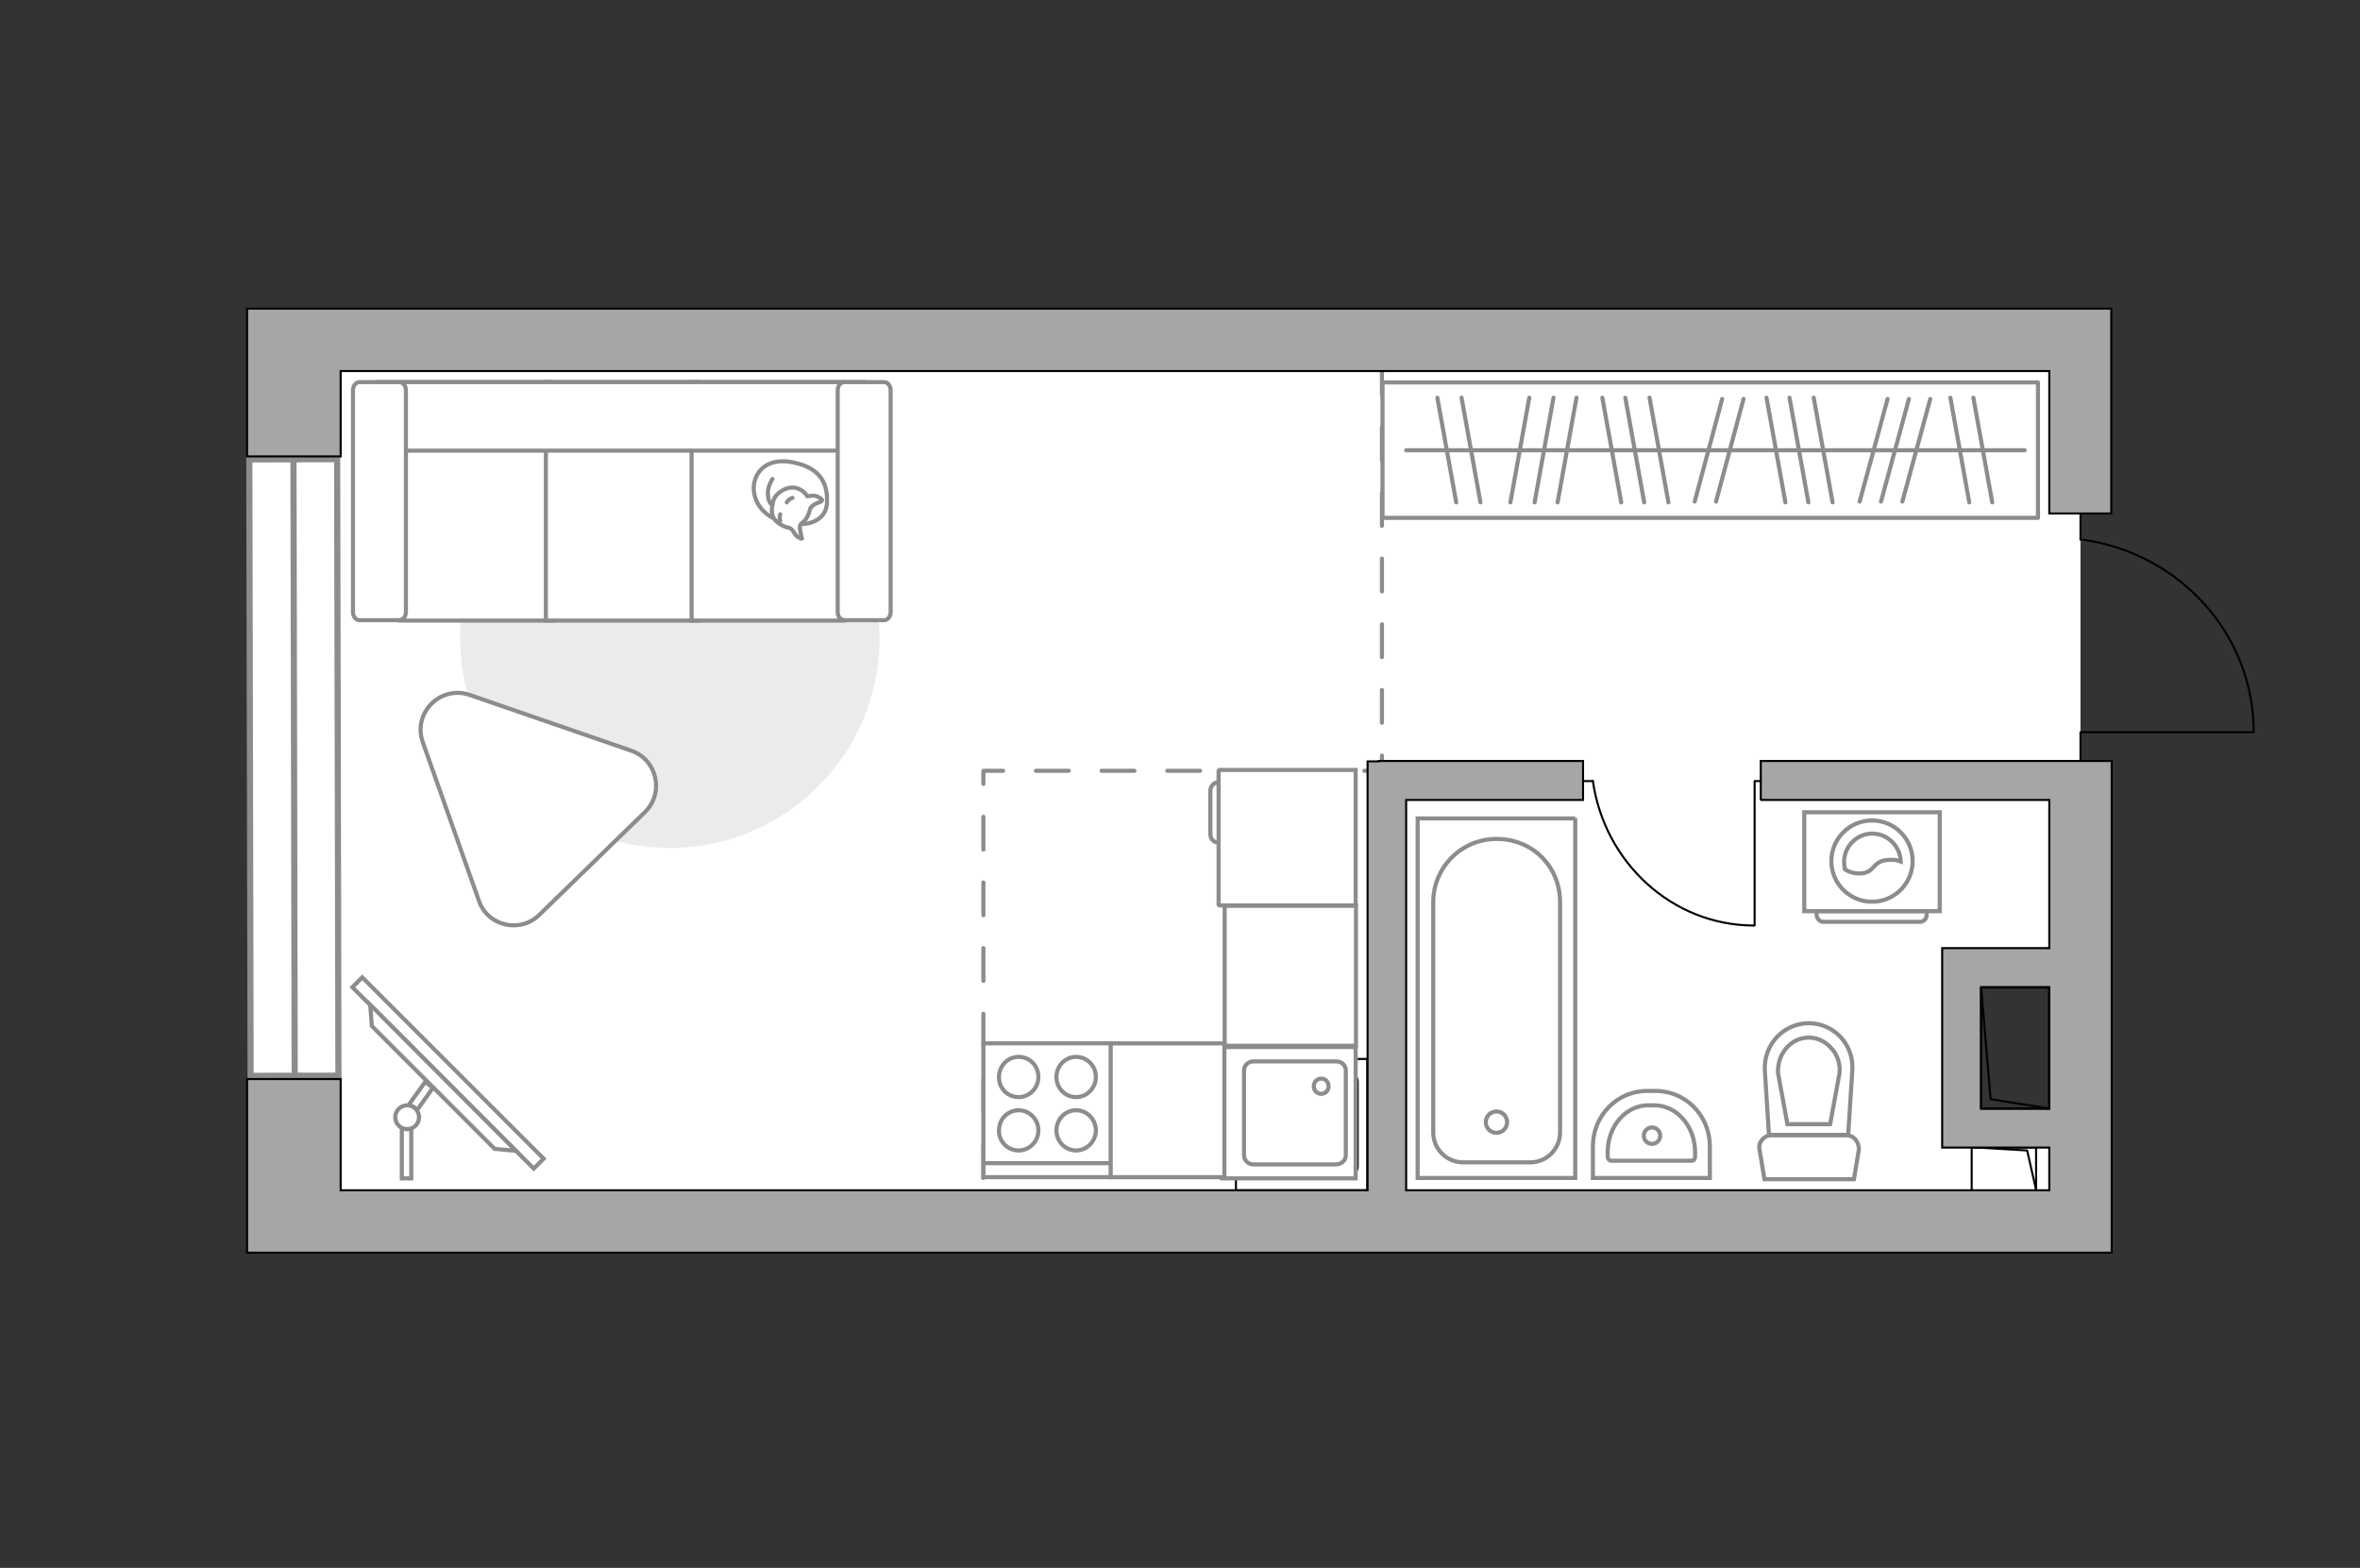 <?xml version="1.0" encoding="utf-8"?>
<!-- Generator: Adobe Illustrator 27.2.0, SVG Export Plug-In . SVG Version: 6.00 Build 0)  -->
<svg version="1.1" xmlns="http://www.w3.org/2000/svg" xmlns:xlink="http://www.w3.org/1999/xlink" x="0px" y="0px"
	 viewBox="0 0 575 382" style="enable-background:new 0 0 575 382;" xml:space="preserve">
<rect x="0" y="0" width="575" height="382" fill="#333333" stroke="none"/>
<style type="text/css">
	.st0{fill:#FFFFFF;}
	.st1{fill:#FFFFFF;stroke:#8C8C8C;stroke-width:1.5;stroke-linecap:round;stroke-miterlimit:10;}
	.st2{fill:none;stroke:#8C8C8C;stroke-linecap:round;stroke-linejoin:round;stroke-miterlimit:10;stroke-dasharray:8;}
	.st3{fill:none;stroke:#000000;stroke-width:0.5;stroke-linecap:round;stroke-linejoin:round;stroke-miterlimit:10;}
	.st4{fill:#A6A6A6;stroke:#000000;stroke-width:0.5;stroke-miterlimit:10;}
	.st5{fill:#FFFFFF;stroke:#8C8C8C;stroke-miterlimit:10;}
	.st6{fill:none;stroke:#8C8C8C;stroke-linecap:round;stroke-linejoin:round;stroke-miterlimit:10;}
	.st7{fill:#EBEBEB;}
	.st8{fill:#FFFFFF;stroke:#8C8C8C;stroke-linecap:round;stroke-linejoin:round;stroke-miterlimit:10;}
	.st9{fill-rule:evenodd;clip-rule:evenodd;fill:#FFFFFF;fill-opacity:0.1;stroke:#8C8C8C;stroke-miterlimit:10;}
</style>
<g id="bg_1_">
	<polygon class="st0" points="506.9,235.7 477.9,235.7 477.9,273.6 506.9,273.6 506.9,298.4 71.5,298.4 71.5,82.8 506.9,82.8 
		506.9,125.1 506.9,185.5 	"/>
</g>
<g id="windows_1_">
	<g>
		
			<rect x="60.9" y="111.9" transform="matrix(1 -2.093549e-03 2.093549e-03 1 -0.391 0.15)" class="st1" width="21.4" height="150.2"/>
		<line class="st1" x1="71.5" y1="111.9" x2="71.8" y2="262.1"/>
	</g>
</g>
<g id="plan">
	<polyline class="st2" points="336.7,88.1 336.7,187.8 239.6,187.8 239.6,292.1 	"/>
	<g>
		<g>
			
				<rect x="301.2" y="258" transform="matrix(-3.837084e-10 1 -1 -3.837084e-10 591.131 -43.191)" class="st3" width="32" height="32"/>
		</g>
		<path class="st3" d="M330.8,263.5v20.7c0,1.2-1,2.2-2.2,2.2h-19.8c-1.2,0-2.2-1-2.2-2.2v-20.7c0-1.2,1-2.2,2.2-2.2h19.8
			C329.8,261.4,330.8,262.4,330.8,263.5z"/>
		<path class="st3" d="M324,282.1c0,1.1,0.9,2,2,2c1.1,0,2-0.9,2-2c0-1.1-0.9-2-2-2C324.9,280.2,324,281.1,324,282.1z"/>
	</g>
	<g>
		<polyline class="st3" points="549,178.4 506.9,178.4 506.9,185.5 		"/>
		<line class="st3" x1="506.9" y1="125.1" x2="506.9" y2="131.5"/>
		<path class="st3" d="M507.5,131.5c23.5,3.3,41.6,23,41.6,46.8"/>
	</g>
	<g>
		
			<rect x="483" y="276.9" transform="matrix(-2.529906e-11 1 -1 -2.529906e-11 772.986 -203.449)" class="st3" width="10.5" height="15.7"/>
		<polyline class="st3" points="480.4,279.5 493.9,280.3 496.1,290 		"/>
	</g>
	<g>
		<polygon class="st4" points="506.9,75.2 499.3,75.2 83,75.2 76.9,75.2 60.2,75.2 60.2,111.2 83,111.2 83,90.4 499.3,90.4 
			499.3,125.1 514.4,125.1 514.4,75.2 		"/>
		<path class="st4" d="M428.9,194.9h70.4V231h-26.1v6.5v3v29.6v6.4v3.1h26.1V290H342.6v-95.1h43.1v-9.5h-49.8v0.1h-2.7V290H83v-27.1
			H60.2v42.3h16.7H83h416.3h7.6h7.6V194.9v-7v-2.5h-85.5V194.9z M482.7,270.1v-29.6h16.6v29.6H482.7z"/>
	</g>
	<g>
		
			<rect x="476.2" y="247" transform="matrix(3.500095e-11 -1 1 3.500095e-11 235.645 746.31)" class="st3" width="29.5" height="16.6"/>
		<polyline class="st3" points="499.3,270.1 485,267.8 482.7,240.6 		"/>
	</g>
	<g>
		<path id="wc_00000177480543959819671540000010854367636422382725_" class="st5" d="M448.1,261.4"/>
		<g id="Group_26_00000138557303617525086090000013539972023738515600_">
			<path id="Vector_130_00000098199961269789989070000012875763796947913145_" class="st5" d="M449.9,276.6h-18.3
				c-1.8,0-3.3,1.7-2.9,3.5l1.2,7.2h21.8l1.2-7.2C453,278.3,451.7,276.6,449.9,276.6z"/>
			<path id="Vector_131_00000163770926213461009530000007097997011607704721_" class="st5" d="M440.7,249.3
				c-6.2,0-11.1,5.3-10.7,11.6l1,15.6l19.3,0l1-15.6C451.8,254.6,446.9,249.3,440.7,249.3z"/>
			<path id="Vector_132_00000156547089663349192760000006078053167923532196_" class="st5" d="M435.5,273.9l-2.3-12.5
				c-0.1-2.2,0.6-4.4,2-6c1.4-1.7,3.4-2.6,5.5-2.6c2.1,0,4,0.9,5.5,2.6c1.5,1.6,2.2,3.8,2,6l-2.3,12.5H435.5z"/>
		</g>
	</g>
	<g>
		<path id="Vector_134_00000052067763688307922080000010472966862162988961_" class="st5" d="M403.4,265.8h-2.1
			c-7.3,0-13.2,6-13.2,13.5v7.7h28.5v-7.7C416.6,271.8,410.7,265.8,403.4,265.8z"/>
		<path id="Vector_133_00000013897047415146032810000011470813883482032282_" class="st5" d="M403.1,269.3h-1.5
			c-5.5,0-9.9,5.1-9.9,11.4v1.1c0,0.5,0.4,1,0.8,1h19.7c0.5,0,0.8-0.4,0.8-1v-1.1C413,274.4,408.5,269.3,403.1,269.3z"/>
		<circle class="st5" cx="402.5" cy="276.7" r="2"/>
	</g>
	<g>
		<g>
			<path id="Vector_135_00000152981349933537407290000012201148454268218542_" class="st5" d="M383.8,199.3V287h-38.4v-87.6H383.8z"
				/>
			<path id="Vector_136_00000038412785231946020190000012664851664143937165_" class="st5" d="M364.6,204.4L364.6,204.4
				c9,0,15.5,6.9,15.5,15.4v56.1c0,4-3.2,7.3-7.3,7.3h-16.3c-4,0-7.3-3.2-7.3-7.3v-56.1C349.2,211.3,356.1,204.4,364.6,204.4z"/>
		</g>
		<circle class="st5" cx="364.6" cy="273.4" r="2.6"/>
	</g>
	<g>
		<g id="Group_27_00000003810982094099323460000013554814049894201774_">
			<path id="Vector_140_00000087387007749265291070000014508870261954992284_" class="st5" d="M297.7,255.1v32h32.6v-32H297.7z"/>
		</g>
		<path id="Vector_141_00000164499963150258458280000017466969718114318775_" class="st5" d="M327.9,281.5v-20.7
			c0-1.2-1-2.2-2.3-2.2h-20.2c-1.3,0-2.3,1-2.3,2.2v20.7c0,1.2,1,2.2,2.3,2.2h20.2C326.9,283.6,327.9,282.7,327.9,281.5z"/>
		<path id="Vector_139_00000183963324016630005600000009339518889955088815_" class="st5" d="M320.1,264.7c0-1.1,0.8-1.9,1.8-1.9
			c1.1,0,1.8,0.8,1.8,1.9c0,1-0.8,1.8-1.8,1.8C320.9,266.5,320.1,265.7,320.1,264.7z"/>
	</g>
</g>
<g id="furniture_1_">
	
		<rect x="336.7" y="93.2" transform="matrix(-1 -1.577588e-10 1.577588e-10 -1 833.237 219.369)" class="st6" width="159.7" height="33"/>
	<line class="st6" x1="406.5" y1="122.4" x2="401.9" y2="96.9"/>
	<line class="st6" x1="400.6" y1="122.4" x2="396" y2="96.9"/>
	<line class="st6" x1="360.7" y1="122.4" x2="356.1" y2="96.9"/>
	<line class="st6" x1="354.8" y1="122.4" x2="350.2" y2="96.9"/>
	<line class="st6" x1="395" y1="122.4" x2="390.4" y2="96.9"/>
	<line class="st6" x1="368" y1="122.4" x2="372.6" y2="96.9"/>
	<line class="st6" x1="373.9" y1="122.4" x2="378.5" y2="96.9"/>
	<line class="st6" x1="379.5" y1="122.4" x2="384.1" y2="96.9"/>
	<line class="st6" x1="446.5" y1="122.4" x2="441.9" y2="96.9"/>
	<line class="st6" x1="440.6" y1="122.4" x2="436" y2="96.9"/>
	<line class="st6" x1="435" y1="122.4" x2="430.4" y2="96.9"/>
	<line class="st6" x1="485.4" y1="122.4" x2="480.8" y2="96.9"/>
	<line class="st6" x1="479.8" y1="122.4" x2="475.2" y2="96.9"/>
	<line class="st6" x1="418.1" y1="122.2" x2="424.8" y2="97.2"/>
	<line class="st6" x1="412.9" y1="122.2" x2="419.6" y2="97.2"/>
	<line class="st6" x1="458.3" y1="122.2" x2="465.1" y2="97.2"/>
	<line class="st6" x1="463.5" y1="122.2" x2="470.3" y2="97.2"/>
	<line class="st6" x1="453.1" y1="122.2" x2="459.9" y2="97.2"/>
	<line class="st6" x1="493.3" y1="109.7" x2="342.6" y2="109.7"/>
	<g>
		<path id="Vector_142_00000169551836061113267680000006682839560723654824_" class="st5" d="M270.7,254.2l-31.1,0l0,32.6l31.1,0
			L270.7,254.2z"/>
		<g id="Group_28_00000027567231872900745250000010837074121246662019_">
			<g id="Group_29_00000160871817913485915090000013528664841411439805_">
				<path id="Vector_143_00000033350949842435493240000007696982488065556156_" class="st5" d="M248.2,267.3c2.6,0,4.8-2.2,4.8-4.9
					c0-2.8-2.2-4.9-4.8-4.9c-2.7,0-4.8,2.2-4.8,4.9C243.3,265.1,245.5,267.3,248.2,267.3z"/>
				<path id="Vector_144_00000169525362953000601780000000178347270734726811_" class="st5" d="M248.2,280.3c2.6,0,4.8-2.2,4.8-4.9
					c0-2.7-2.2-4.9-4.8-4.9c-2.7,0-4.8,2.2-4.8,4.9C243.3,278.1,245.5,280.3,248.2,280.3z"/>
			</g>
			<g id="Group_30_00000152944914263863614660000004757080266648133017_">
				<path id="Vector_145_00000147914641199032026970000017891750508162762676_" class="st5" d="M262.2,267.3c2.6,0,4.8-2.2,4.8-4.9
					c0-2.8-2.2-4.9-4.8-4.9c-2.7,0-4.8,2.2-4.8,4.9C257.4,265.1,259.5,267.3,262.2,267.3z"/>
				<path id="Vector_146_00000134932386090858152070000008989384127947501224_" class="st5" d="M262.2,280.3c2.6,0,4.8-2.2,4.8-4.9
					c0-2.7-2.2-4.9-4.8-4.9c-2.7,0-4.8,2.2-4.8,4.9C257.4,278.1,259.5,280.3,262.2,280.3z"/>
			</g>
		</g>
		<path id="Vector_147_00000124128758536478576570000003862439976860372630_" class="st5" d="M239.6,283.4l30.7,0"/>
	</g>
	<g>
		<path id="Vector_8_00000111177190347694772100000010178983699374898603_" class="st5" d="M296.9,187.9v32.5c0,0.1,0.1,0.2,0.2,0.2
			l33.2,0v-33l-33.2,0C297,187.7,296.9,187.7,296.9,187.9z"/>
		<path id="Vector_9_00000078731815860521774290000015787140518513192120_" class="st5" d="M296.9,205.3v-14.7c-1.1,0-2,0.9-2,2
			v10.8C295,204.5,295.8,205.3,296.9,205.3z"/>
	</g>
	
		<rect x="297.3" y="221.7" transform="matrix(-2.547758e-11 1 -1 -2.547758e-11 552.077 -76.609)" class="st5" width="34.1" height="32"/>
	
		<rect x="268.2" y="256.7" transform="matrix(-2.547581e-11 1 -1 -2.547581e-11 555.015 -13.988)" class="st5" width="32.6" height="27.7"/>
	<g id="Group_34_00000130644536969374826460000001217195116399016861_">
		<path id="Vector_158_00000109744631121773502560000013054935193230474919_" class="st3" d="M427.5,225.4v-35.1h1.5"/>
		<path id="Vector_159_00000058569942436141098460000011968678805102124445_" class="st3" d="M385.7,190.3h2.4"/>
		<path id="Vector_160_00000156554237309212912030000017046640279574219950_" class="st3" d="M388.1,190.3
			c2.8,19.8,19.3,35.2,39.3,35.2"/>
	</g>
	<g>
		
			<rect x="77.9" y="259.7" transform="matrix(-0.707 -0.707 0.707 -0.707 1.514 523.398)" class="st5" width="62.5" height="3.4"/>
		<polygon class="st5" points="90.6,250 120.5,279.9 125.7,280.4 90.2,244.8 		"/>
		<g>
			<path class="st5" d="M99.2,275.1c-0.5,0-0.9-0.1-1.3-0.3v12.3h2.3v-12.2C99.9,275,99.6,275.1,99.2,275.1z"/>
			<path class="st5" d="M99.5,269.3c0.9,0.1,1.6,0.5,2.1,1.2l3.9-5.5l-1.9-1.4L99.5,269.3z"/>
		</g>
		<circle class="st5" cx="99.2" cy="272.2" r="2.9"/>
	</g>
	<path id="Vector_00000010272960142065011200000008880448586366838438_" class="st7" d="M112.1,155.5c0-28.2,22.9-51.1,51.1-51.1
		s51.1,22.9,51.1,51.1s-22.9,51.1-51.1,51.1S112.1,183.8,112.1,155.5z"/>
	<g>
		<path id="Vector_54_00000152981094219648518210000008709213492629339036_" class="st5" d="M97.5,93.1h36.9v58.1H97.5V93.1z"/>
		<path id="Vector_55_00000115478737070633929600000004665212518389334975_" class="st5" d="M133,93.1h36.9v58.1H133V93.1z"/>
		<path id="Vector_56_00000114049360058018938060000000163296319776959620_" class="st5" d="M168.5,93.1h36.9v58.1h-36.9V93.1z"/>
		<path id="Vector_57_00000058591226971165784960000017423804387862249357_" class="st5" d="M95.6,109.8l-3.5-16.7h118.4v16.7H95.6z
			"/>
		<path id="Vector_58_00000085244084179532913950000017896502048772000653_" class="st5" d="M98.9,95.1v54c0,1.1-0.7,2-1.6,2h-9.7
			c-0.9,0-1.6-0.9-1.6-2v-54c0-1.1,0.7-2,1.6-2h9.7C98.2,93.1,98.9,94,98.9,95.1z"/>
		<path id="Vector_59_00000032613070131416226440000014867597332465104318_" class="st5" d="M217,95.1v54c0,1.1-0.7,2-1.6,2h-9.7
			c-0.9,0-1.6-0.9-1.6-2v-54c0-1.1,0.7-2,1.6-2h9.7C216.3,93.1,217,94,217,95.1z"/>
		<g>
			<path class="st8" d="M195.1,127.7c0,0,6.2,0.2,6.4-5.4s-2.7-8.8-9.2-9.8c-6.4-0.9-9.4,3.6-8.5,8
				C184.8,124.8,188.9,127.7,195.1,127.7z"/>
			<path class="st8" d="M197.5,123.7c0,0,0.6-0.8,1.8-1.2s1-0.7,1-0.7s-1.1-1.3-2.7-1c-0.9,0.1-0.9,0.1-0.9,0.1s-1.1-1.9-3.3-2.1
				c-2.2-0.2-4.5,1.6-4.9,3c-0.5,1.4-0.7,3.4,0.1,4.6c0.8,1.1,2.5,2,3.6,2.2c1.1,0.2,1.3,1.8,2.3,2.3c0.9,0.5,0.9,0.3,0.9,0.3
				s-0.8-2.8-0.4-3.3C195.2,127.2,196.5,127.5,197.5,123.7z"/>
			<path class="st8" d="M191.7,122.4c0,0,0.4-0.8,1.4-1.1"/>
			<path class="st8" d="M190.1,125.3c0,0-0.3,0.9,0,1.6"/>
			<path class="st6" d="M188.2,123c0,0-1-0.3-1.1-2.5c-0.2-1.8,1.1-3.8,1.1-3.8"/>
		</g>
	</g>
	<path class="st5" d="M157.2,197.8l-25.8,25.1c-4.7,4.6-12.6,2.7-14.7-3.4L103,180.8c-2.5-7.1,4.3-13.9,11.4-11.5l39.4,13.6
		C160.1,185.1,161.9,193.1,157.2,197.8z"/>
	<g>
		<path class="st5" d="M439.6,222l33,0v-24.1l-33,0L439.6,222z"/>
		<path class="st9" d="M444.2,224.6l23.6,0c0.8,0,1.6-0.7,1.6-1.6v-1l-26.8,0v1C442.7,223.8,443.4,224.6,444.2,224.6z"/>
	</g>
	<g>
		<circle class="st5" cx="456.1" cy="209.8" r="9.9"/>
		<path class="st5" d="M453.4,212.8c3.5-0.2,2.7-3.1,6.8-3.3c1.3-0.1,2.1,0.1,2.9,0.4c-0.1-3.7-3.2-6.8-6.9-6.8
			c-3.8,0-6.9,3.1-6.9,6.9c0,0.6,0.1,1.2,0.2,1.8C450.2,212.3,451.6,212.9,453.4,212.8z"/>
	</g>
</g>
<g id="points">
	<path id="hallway" class="st4" d="M424.8,151.1"/>
	<path id="wc_x5F_bedroom" class="st4" d="M421.5,232.8"/>
	<path id="kitchen" class="st4" d="M274.1,228"/>
	<path id="bedroom" class="st4" d="M169.8,190.3"/>
</g>
</svg>
